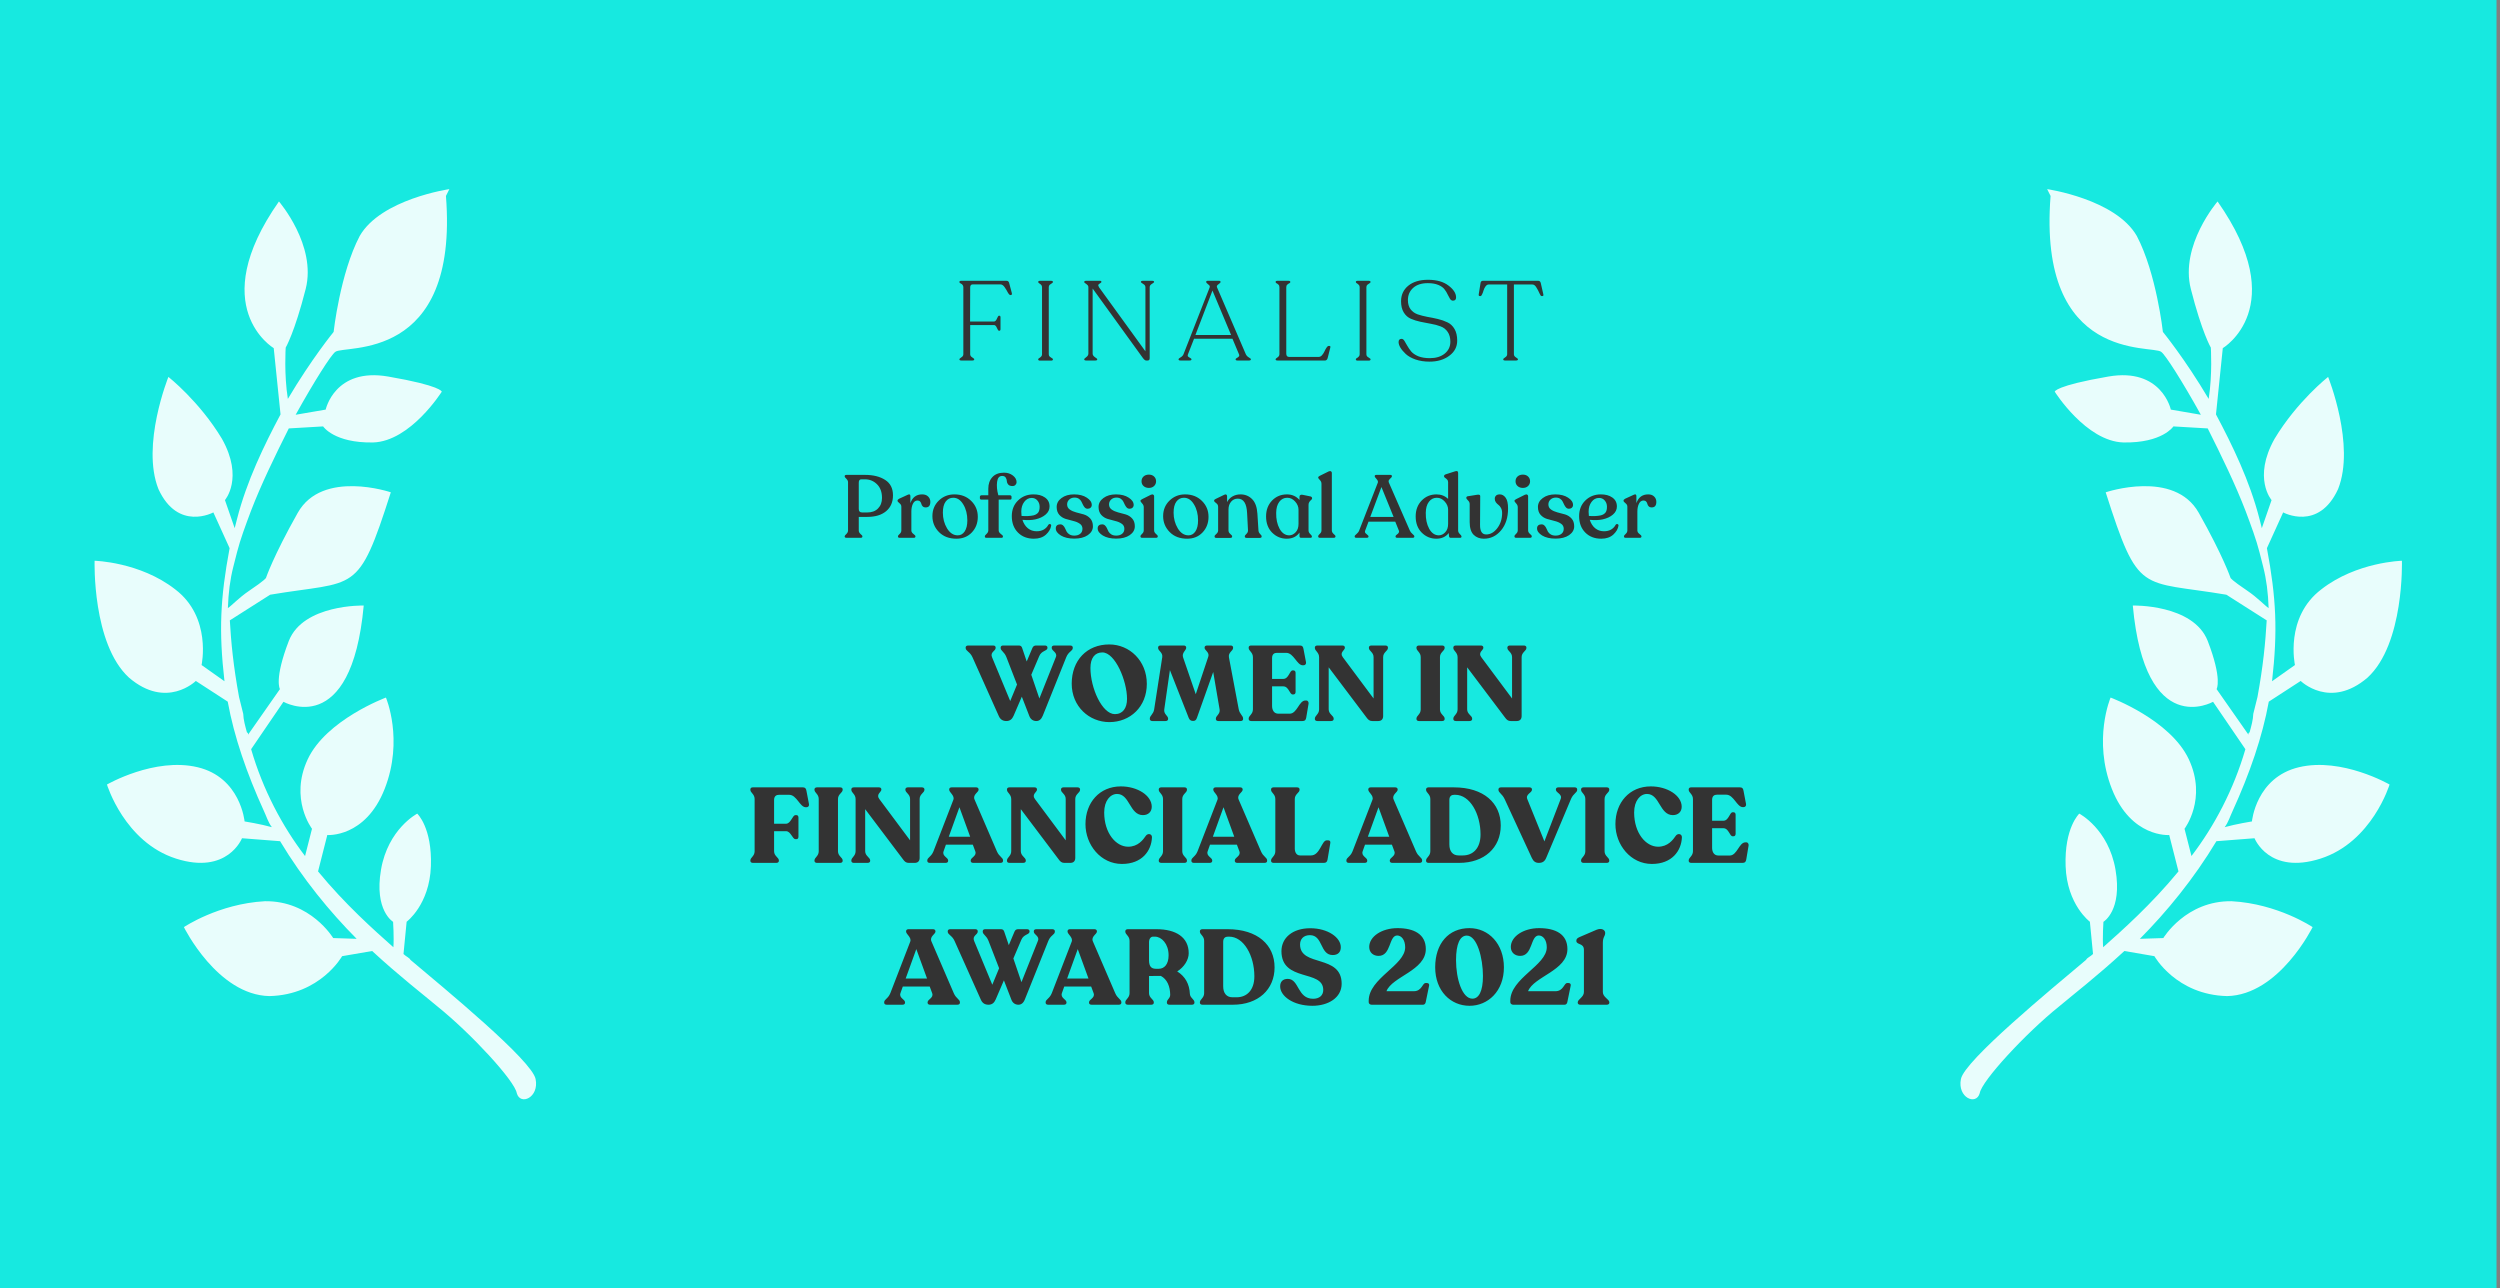 <svg width="423" height="218" viewBox="0 0 423 218" fill="none" xmlns="http://www.w3.org/2000/svg">
<rect x="0" y="0" width="423" height="218" fill="#808080" stroke="none"/>
<rect width="422.411" height="218" fill="#17E9E0"/>
<path fill-rule="evenodd" clip-rule="evenodd" d="M76.033 32C76.033 32 64.455 33.68 60.865 39.923C57.542 46.242 56.449 56.159 56.449 56.159C56.449 56.159 52.718 60.713 48.705 67.496C48.043 63.352 48.339 58.817 48.339 58.817C48.339 58.817 49.844 56.273 51.723 48.888C53.602 41.502 47.197 34.087 47.197 34.087C34.639 51.982 46.315 58.906 46.315 58.906L47.466 70.116C44.724 75.279 41.746 81.365 40.102 87.828L39.71 89.366L38.06 84.613C38.06 84.613 41.29 80.906 37.553 74.244C33.737 67.89 28.495 63.772 28.495 63.772C28.495 63.772 23.841 75.322 26.81 82.757C30.124 89.959 36.1 86.698 36.1 86.698L38.849 92.751C37.269 101.211 37.005 106.744 37.982 115.266L34.105 112.523C34.105 112.523 35.874 104.446 29.643 99.719C23.679 95.067 16.006 94.88 16.006 94.88C16.006 94.88 15.574 108.942 21.837 114.667C28.179 120.086 33.134 115.217 33.134 115.217L38.533 118.72C39.603 124.629 41.74 130.84 44.678 137.276C45.054 138.042 45.353 139.116 45.997 139.957C44.13 139.43 41.384 138.985 41.384 138.985C41.384 138.985 40.705 131.537 33.424 129.812C26.143 128.087 18.097 132.743 18.097 132.743C18.097 132.743 21.052 142.482 29.777 145.275C38.502 148.067 40.946 141.83 40.946 141.83L47.394 142.331C51.21 148.685 55.794 154.267 60.347 158.85L56.377 158.72C56.377 158.72 52.562 152.365 44.811 152.487C36.982 152.916 31.116 156.867 31.116 156.867C31.116 156.867 36.771 168.359 45.588 168.538C54.217 168.335 57.885 161.784 57.885 161.784L62.968 160.91C67.599 165.185 71.664 168.312 74.018 170.295C79.716 174.872 87.11 182.896 87.441 184.968C88.038 187.116 91.253 185.715 90.624 182.569C89.995 179.422 75.335 167.368 69.449 162.409C69.26 162.026 68.727 161.875 68.271 161.417L68.802 155.959C68.802 155.959 72.676 153.094 72.908 146.563C73.14 140.032 70.597 137.665 70.597 137.665C70.597 137.665 65.656 140.228 64.467 147.149C63.278 154.07 66.511 155.972 66.511 155.972C66.511 155.972 66.685 158.66 66.561 160.274C63.296 157.374 58.398 153.023 53.814 147.441L55.38 141.286C55.38 141.286 61.828 141.787 65.088 133.471C68.347 125.155 65.299 118.028 65.299 118.028C65.299 118.028 55.197 121.774 52.063 128.476C48.928 135.177 52.791 140.226 52.791 140.226L51.616 144.842C47.754 139.794 44.472 133.59 42.491 126.764L47.963 118.743C47.963 118.743 59.451 125.283 61.541 102.454C61.541 102.454 51.311 102.206 48.867 108.443C46.345 114.987 47.365 116.595 47.365 116.595L41.972 124.308C41.972 124.308 42.05 124.001 41.784 123.925C41.485 122.851 41.186 121.778 41.154 120.779L40.447 117.941C39.487 112.722 39.093 108.653 38.887 104.966L45.709 100.625C60.346 98.159 60.52 100.847 66.128 83.299C66.128 83.299 54.547 79.371 50.378 86.77C46.208 94.169 45.002 97.787 45.002 97.787C45.002 97.787 44.924 98.094 42.163 99.954C40.438 101.116 39.246 102.429 38.556 102.894C38.649 100.281 38.93 98.052 39.478 95.898L40.105 93.436C40.653 91.281 41.546 88.895 42.439 86.508C44.147 82.042 46.544 77.112 48.864 72.489L54.669 72.148C54.669 72.148 56.522 74.98 63.127 74.865C69.465 74.675 74.748 66.271 74.748 66.271C74.748 66.271 74.716 65.272 65.678 63.711C56.641 62.15 55.107 69.303 55.107 69.303L50.024 70.178C53.19 64.475 56.043 60.002 56.733 59.537C58.192 58.3 77.68 61.491 75.453 33.156L76.033 32Z" fill="white" fill-opacity="0.9"/>
<path d="M162.693 61C162.452 61 162.332 60.937 162.332 60.81V60.791C162.332 60.715 162.44 60.607 162.655 60.468C162.883 60.329 162.997 60.151 162.997 59.936V48.593C162.997 48.454 162.959 48.333 162.883 48.232C162.82 48.131 162.744 48.061 162.655 48.023C162.579 47.985 162.503 47.941 162.427 47.89C162.364 47.839 162.332 47.782 162.332 47.719V47.7C162.332 47.573 162.433 47.51 162.636 47.51H170.312C170.54 47.51 170.686 47.637 170.749 47.89L171.205 49.6C171.23 49.701 171.224 49.784 171.186 49.847C171.148 49.898 171.091 49.923 171.015 49.923H170.958C170.831 49.923 170.686 49.777 170.521 49.486C170.369 49.182 170.185 48.878 169.97 48.574C169.755 48.27 169.52 48.118 169.267 48.118H164.593C164.302 48.118 164.156 48.289 164.156 48.631L164.137 54.407H168.165C168.38 54.407 168.551 54.242 168.678 53.913C168.817 53.584 168.931 53.419 169.02 53.419H169.096C169.223 53.419 169.286 53.514 169.286 53.704V55.661C169.286 55.864 169.223 55.965 169.096 55.965H169.02C168.931 55.965 168.817 55.807 168.678 55.49C168.551 55.161 168.38 54.996 168.165 54.996H164.156V59.936C164.156 60.151 164.27 60.329 164.498 60.468C164.726 60.607 164.84 60.715 164.84 60.791V60.81C164.84 60.937 164.726 61 164.498 61H162.693ZM175.666 60.829V60.791C175.666 60.715 175.717 60.652 175.818 60.601C175.932 60.538 176.04 60.455 176.141 60.354C176.255 60.253 176.312 60.12 176.312 59.955V48.574C176.312 48.409 176.255 48.276 176.141 48.175C176.04 48.074 175.932 47.991 175.818 47.928C175.717 47.865 175.666 47.795 175.666 47.719V47.7C175.666 47.573 175.78 47.51 176.008 47.51H177.794C178.035 47.51 178.155 47.573 178.155 47.7V47.719C178.155 47.795 178.098 47.865 177.984 47.928C177.87 47.991 177.75 48.074 177.623 48.175C177.509 48.276 177.452 48.409 177.452 48.574V59.955C177.452 60.12 177.509 60.253 177.623 60.354C177.75 60.455 177.87 60.538 177.984 60.601C178.098 60.652 178.155 60.715 178.155 60.791V60.829C178.155 60.956 178.035 61.019 177.794 61.019H176.008C175.78 61.019 175.666 60.956 175.666 60.829ZM194.907 47.51C195.148 47.51 195.268 47.567 195.268 47.681V47.719C195.268 47.782 195.141 47.89 194.888 48.042C194.647 48.181 194.527 48.365 194.527 48.593V60.601C194.527 60.867 194.413 61 194.185 61H193.919C193.767 61 193.583 60.854 193.368 60.563L184.875 48.821V59.841C184.875 60.056 185.002 60.253 185.255 60.43C185.521 60.595 185.654 60.715 185.654 60.791V60.81C185.654 60.937 185.534 61 185.293 61H183.811C183.57 61 183.45 60.937 183.45 60.81V60.791C183.45 60.715 183.564 60.595 183.792 60.43C184.033 60.253 184.153 60.056 184.153 59.841V48.612C184.153 48.435 184.09 48.295 183.963 48.194C183.849 48.08 183.735 47.991 183.621 47.928C183.507 47.865 183.45 47.795 183.45 47.719V47.7C183.45 47.573 183.57 47.51 183.811 47.51H186.091C186.268 47.51 186.357 47.567 186.357 47.681V47.719C186.357 47.77 186.287 47.839 186.148 47.928C186.009 48.004 185.907 48.086 185.844 48.175C185.793 48.251 185.831 48.397 185.958 48.612L193.805 59.442V48.593C193.805 48.365 193.678 48.181 193.425 48.042C193.172 47.89 193.045 47.782 193.045 47.719V47.681C193.045 47.567 193.172 47.51 193.425 47.51H194.907ZM199.754 61C199.526 61 199.412 60.937 199.412 60.81V60.791C199.412 60.702 199.526 60.595 199.754 60.468C199.995 60.329 200.16 60.151 200.248 59.936L204.675 48.631C204.751 48.454 204.669 48.283 204.428 48.118C204.2 47.941 204.086 47.808 204.086 47.719V47.7C204.086 47.573 204.175 47.51 204.352 47.51H206.252C206.43 47.51 206.518 47.573 206.518 47.7V47.719C206.518 47.808 206.398 47.934 206.157 48.099C205.929 48.251 205.847 48.416 205.91 48.593L210.793 59.936C210.895 60.151 211.059 60.329 211.287 60.468C211.528 60.595 211.648 60.702 211.648 60.791V60.81C211.648 60.937 211.534 61 211.306 61H209.406C209.178 61 209.064 60.937 209.064 60.81V60.791C209.064 60.715 209.128 60.645 209.254 60.582C209.394 60.506 209.508 60.424 209.596 60.335C209.698 60.234 209.71 60.101 209.634 59.936L208.532 57.314H202.034L201.008 59.936C200.945 60.075 200.939 60.189 200.989 60.278C201.053 60.367 201.129 60.43 201.217 60.468C201.306 60.506 201.388 60.557 201.464 60.62C201.553 60.671 201.597 60.728 201.597 60.791V60.81C201.597 60.937 201.477 61 201.236 61H199.754ZM202.262 56.687H208.304L205.15 49.163L202.262 56.687ZM216.175 61C215.947 61 215.833 60.937 215.833 60.81V60.791C215.833 60.715 215.941 60.607 216.156 60.468C216.371 60.329 216.479 60.145 216.479 59.917V48.593C216.479 48.403 216.422 48.257 216.308 48.156C216.207 48.055 216.099 47.979 215.985 47.928C215.884 47.877 215.833 47.808 215.833 47.719V47.7C215.833 47.573 215.947 47.51 216.175 47.51H217.98C218.208 47.51 218.322 47.573 218.322 47.7V47.719C218.322 47.808 218.265 47.877 218.151 47.928C218.037 47.979 217.923 48.055 217.809 48.156C217.695 48.257 217.638 48.403 217.638 48.593V59.841C217.638 60.208 217.803 60.392 218.132 60.392H223.11C223.325 60.392 223.515 60.297 223.68 60.107C223.857 59.904 223.997 59.689 224.098 59.461C224.199 59.233 224.313 59.024 224.44 58.834C224.567 58.631 224.693 58.53 224.82 58.53H224.934C225.086 58.53 225.137 58.625 225.086 58.815L224.63 60.62C224.541 60.873 224.396 61 224.193 61H216.175ZM229.408 60.829V60.791C229.408 60.715 229.458 60.652 229.56 60.601C229.674 60.538 229.781 60.455 229.883 60.354C229.997 60.253 230.054 60.12 230.054 59.955V48.574C230.054 48.409 229.997 48.276 229.883 48.175C229.781 48.074 229.674 47.991 229.56 47.928C229.458 47.865 229.408 47.795 229.408 47.719V47.7C229.408 47.573 229.522 47.51 229.75 47.51H231.536C231.776 47.51 231.897 47.573 231.897 47.7V47.719C231.897 47.795 231.84 47.865 231.726 47.928C231.612 47.991 231.491 48.074 231.365 48.175C231.251 48.276 231.194 48.409 231.194 48.574V59.955C231.194 60.12 231.251 60.253 231.365 60.354C231.491 60.455 231.612 60.538 231.726 60.601C231.84 60.652 231.897 60.715 231.897 60.791V60.829C231.897 60.956 231.776 61.019 231.536 61.019H229.75C229.522 61.019 229.408 60.956 229.408 60.829ZM241.885 61.19C241.011 61.19 240.219 61.07 239.51 60.829C238.801 60.576 238.25 60.265 237.857 59.898C237.464 59.531 237.16 59.17 236.945 58.815C236.742 58.46 236.641 58.15 236.641 57.884C236.641 57.517 236.812 57.333 237.154 57.333C237.331 57.333 237.49 57.447 237.629 57.675C237.781 57.903 237.939 58.175 238.104 58.492C238.281 58.809 238.503 59.132 238.769 59.461C239.035 59.778 239.434 60.05 239.966 60.278C240.511 60.493 241.163 60.601 241.923 60.601C242.962 60.601 243.798 60.348 244.431 59.841C245.077 59.322 245.4 58.65 245.4 57.827C245.4 57.143 245.248 56.586 244.944 56.155C244.64 55.712 244.241 55.401 243.747 55.224C243.253 55.034 242.708 54.888 242.113 54.787C241.53 54.673 240.941 54.559 240.346 54.445C239.751 54.318 239.206 54.147 238.712 53.932C238.218 53.717 237.819 53.362 237.515 52.868C237.211 52.374 237.059 51.741 237.059 50.968C237.059 49.891 237.464 49.017 238.275 48.346C239.098 47.675 240.213 47.339 241.619 47.339C243.088 47.339 244.247 47.668 245.096 48.327C245.945 48.973 246.369 49.638 246.369 50.322C246.369 50.689 246.192 50.873 245.837 50.873C245.647 50.873 245.482 50.772 245.343 50.569C245.216 50.366 245.083 50.119 244.944 49.828C244.817 49.537 244.64 49.245 244.412 48.954C244.197 48.663 243.848 48.416 243.367 48.213C242.886 48.01 242.29 47.909 241.581 47.909C240.53 47.909 239.706 48.175 239.111 48.707C238.516 49.239 238.218 49.929 238.218 50.778C238.218 51.411 238.37 51.931 238.674 52.336C238.978 52.729 239.377 53.014 239.871 53.191C240.365 53.356 240.903 53.495 241.486 53.609C242.081 53.71 242.677 53.831 243.272 53.97C243.867 54.109 244.412 54.299 244.906 54.54C245.4 54.768 245.799 55.142 246.103 55.661C246.407 56.18 246.559 56.839 246.559 57.637C246.559 58.688 246.109 59.543 245.21 60.202C244.323 60.861 243.215 61.19 241.885 61.19ZM254.689 61C254.461 61 254.347 60.937 254.347 60.81V60.791C254.347 60.715 254.454 60.607 254.67 60.468C254.898 60.329 255.012 60.151 255.012 59.936V48.137H251.877C251.687 48.137 251.516 48.238 251.364 48.441C251.212 48.644 251.098 48.872 251.022 49.125C250.958 49.366 250.876 49.587 250.775 49.79C250.686 49.993 250.597 50.094 250.509 50.094H250.376C250.224 50.094 250.167 49.986 250.205 49.771L250.509 47.871C250.547 47.63 250.686 47.51 250.927 47.51H260.256C260.484 47.51 260.629 47.63 260.693 47.871L261.13 49.79C261.18 49.993 261.123 50.094 260.959 50.094H260.826C260.724 50.094 260.604 49.929 260.465 49.6C260.325 49.271 260.154 48.948 259.952 48.631C259.762 48.302 259.54 48.137 259.287 48.137H256.152V59.936C256.152 60.151 256.266 60.329 256.494 60.468C256.722 60.607 256.836 60.715 256.836 60.791V60.81C256.836 60.937 256.715 61 256.475 61H254.689Z" fill="#333333"/>
<path d="M143.248 91C143.028 91 142.918 90.925 142.918 90.775V90.73C142.918 90.65 143.013 90.525 143.203 90.355C143.393 90.175 143.488 89.975 143.488 89.755V81.595C143.488 81.385 143.393 81.19 143.203 81.01C143.013 80.83 142.918 80.7 142.918 80.62V80.56C142.918 80.42 143.028 80.35 143.248 80.35H146.353C147.753 80.35 148.893 80.635 149.773 81.205C150.653 81.765 151.093 82.635 151.093 83.815C151.093 84.955 150.703 85.85 149.923 86.5C149.153 87.14 148.093 87.46 146.743 87.46H145.303V89.755C145.303 89.975 145.403 90.175 145.603 90.355C145.813 90.525 145.918 90.65 145.918 90.73V90.775C145.918 90.925 145.813 91 145.603 91H143.248ZM145.888 86.71H146.743C147.513 86.71 148.118 86.485 148.558 86.035C149.008 85.585 149.233 84.99 149.233 84.25C149.233 83.25 148.948 82.475 148.378 81.925C147.818 81.375 147.143 81.1 146.353 81.1H145.738C145.448 81.1 145.303 81.29 145.303 81.67V86.11C145.303 86.51 145.498 86.71 145.888 86.71ZM156.032 83.65C156.462 83.65 156.797 83.77 157.037 84.01C157.287 84.25 157.412 84.55 157.412 84.91C157.412 85.54 157.152 85.855 156.632 85.855C156.412 85.855 156.242 85.795 156.122 85.675C156.002 85.555 155.927 85.42 155.897 85.27C155.867 85.12 155.797 84.985 155.687 84.865C155.577 84.745 155.427 84.685 155.237 84.685C154.907 84.685 154.652 84.865 154.472 85.225C154.292 85.585 154.202 86.025 154.202 86.545V89.755C154.202 89.975 154.317 90.17 154.547 90.34C154.777 90.51 154.892 90.64 154.892 90.73V90.79C154.892 90.93 154.787 91 154.577 91H152.252C152.042 91 151.937 90.93 151.937 90.79V90.73C151.937 90.64 152.032 90.51 152.222 90.34C152.412 90.17 152.507 89.975 152.507 89.755V85.72C152.507 85.49 152.397 85.295 152.177 85.135C151.967 84.965 151.862 84.835 151.862 84.745V84.7C151.862 84.59 151.952 84.485 152.132 84.385L153.602 83.71C153.892 83.57 154.037 83.655 154.037 83.965V85.135C154.377 84.145 155.042 83.65 156.032 83.65ZM161.828 91.15C160.598 91.15 159.613 90.775 158.873 90.025C158.133 89.275 157.763 88.375 157.763 87.325C157.763 86.275 158.123 85.4 158.843 84.7C159.563 84 160.443 83.65 161.483 83.65C162.643 83.65 163.593 84.02 164.333 84.76C165.073 85.49 165.443 86.385 165.443 87.445C165.443 88.495 165.108 89.375 164.438 90.085C163.768 90.795 162.898 91.15 161.828 91.15ZM162.053 90.58C162.533 90.58 162.923 90.36 163.223 89.92C163.523 89.47 163.673 88.85 163.673 88.06C163.673 87 163.443 86.095 162.983 85.345C162.533 84.595 161.968 84.22 161.288 84.22C160.748 84.22 160.318 84.44 159.998 84.88C159.688 85.31 159.533 85.93 159.533 86.74C159.533 87.72 159.768 88.605 160.238 89.395C160.718 90.185 161.323 90.58 162.053 90.58ZM169.892 79.975C170.462 79.975 170.957 80.135 171.377 80.455C171.797 80.775 172.007 81.155 172.007 81.595C172.007 81.755 171.942 81.905 171.812 82.045C171.692 82.175 171.527 82.24 171.317 82.24C170.987 82.24 170.747 82.155 170.597 81.985C170.447 81.805 170.367 81.61 170.357 81.4C170.347 81.18 170.282 80.98 170.162 80.8C170.042 80.62 169.842 80.53 169.562 80.53C169.082 80.52 168.797 80.855 168.707 81.535C168.617 82.215 168.687 82.97 168.917 83.8H170.897C170.967 83.8 171.027 83.825 171.077 83.875C171.127 83.925 171.152 83.985 171.152 84.055V84.295C171.152 84.455 171.067 84.535 170.897 84.535H168.977V89.74C168.977 89.96 169.097 90.16 169.337 90.34C169.577 90.51 169.697 90.64 169.697 90.73V90.79C169.697 90.93 169.612 91 169.442 91H166.907C166.727 91 166.637 90.93 166.637 90.79V90.73C166.637 90.64 166.732 90.51 166.922 90.34C167.122 90.16 167.222 89.96 167.222 89.74V84.535H166.067C165.887 84.535 165.797 84.455 165.797 84.295V84.055C165.797 83.985 165.822 83.925 165.872 83.875C165.932 83.825 165.997 83.8 166.067 83.8H167.222V82.675C167.222 81.875 167.452 81.225 167.912 80.725C168.372 80.225 169.032 79.975 169.892 79.975ZM177.376 88.795C177.456 88.685 177.556 88.645 177.676 88.675C177.806 88.705 177.866 88.795 177.856 88.945C177.776 89.485 177.481 89.99 176.971 90.46C176.461 90.92 175.781 91.15 174.931 91.15C173.821 91.15 172.921 90.8 172.231 90.1C171.541 89.4 171.196 88.48 171.196 87.34C171.196 86.26 171.541 85.38 172.231 84.7C172.921 84.01 173.786 83.66 174.826 83.65C175.636 83.64 176.296 83.815 176.806 84.175C177.326 84.535 177.586 85.04 177.586 85.69C177.586 86.23 177.361 86.69 176.911 87.07C176.471 87.45 175.891 87.72 175.171 87.88C174.581 88.01 173.856 88.035 172.996 87.955C173.186 88.555 173.491 89.03 173.911 89.38C174.331 89.72 174.826 89.89 175.396 89.89C175.876 89.89 176.286 89.79 176.626 89.59C176.966 89.38 177.216 89.115 177.376 88.795ZM174.571 84.25C174.051 84.25 173.626 84.475 173.296 84.925C172.966 85.365 172.801 85.915 172.801 86.575C172.801 86.825 172.816 87.065 172.846 87.295C173.596 87.355 174.261 87.325 174.841 87.205C175.181 87.125 175.446 86.975 175.636 86.755C175.826 86.525 175.916 86.17 175.906 85.69C175.896 85.29 175.766 84.95 175.516 84.67C175.276 84.39 174.961 84.25 174.571 84.25ZM181.772 91.135C180.842 91.135 180.087 90.96 179.507 90.61C178.927 90.25 178.637 89.85 178.637 89.41C178.637 89.19 178.702 89.02 178.832 88.9C178.972 88.78 179.157 88.72 179.387 88.72C179.587 88.72 179.752 88.785 179.882 88.915C180.022 89.045 180.132 89.205 180.212 89.395C180.292 89.585 180.382 89.775 180.482 89.965C180.592 90.145 180.752 90.3 180.962 90.43C181.182 90.56 181.452 90.625 181.772 90.625C182.182 90.625 182.512 90.525 182.762 90.325C183.022 90.125 183.152 89.84 183.152 89.47C183.152 89.1 183.002 88.815 182.702 88.615C182.402 88.405 182.037 88.25 181.607 88.15C181.187 88.05 180.762 87.935 180.332 87.805C179.902 87.675 179.537 87.445 179.237 87.115C178.937 86.775 178.787 86.33 178.787 85.78C178.787 85.17 179.062 84.665 179.612 84.265C180.162 83.855 180.867 83.65 181.727 83.65C182.617 83.65 183.337 83.835 183.887 84.205C184.447 84.565 184.727 84.975 184.727 85.435C184.727 85.625 184.662 85.78 184.532 85.9C184.402 86.02 184.237 86.08 184.037 86.08C183.847 86.08 183.687 86.015 183.557 85.885C183.437 85.755 183.332 85.6 183.242 85.42C183.162 85.23 183.072 85.045 182.972 84.865C182.882 84.675 182.737 84.515 182.537 84.385C182.347 84.255 182.107 84.19 181.817 84.19C181.457 84.19 181.157 84.3 180.917 84.52C180.677 84.74 180.557 85.015 180.557 85.345C180.557 85.715 180.707 86.005 181.007 86.215C181.307 86.425 181.667 86.585 182.087 86.695C182.517 86.795 182.947 86.91 183.377 87.04C183.807 87.17 184.172 87.4 184.472 87.73C184.772 88.06 184.922 88.5 184.922 89.05C184.922 89.65 184.632 90.15 184.052 90.55C183.482 90.94 182.722 91.135 181.772 91.135ZM188.862 91.135C187.932 91.135 187.177 90.96 186.597 90.61C186.017 90.25 185.727 89.85 185.727 89.41C185.727 89.19 185.792 89.02 185.922 88.9C186.062 88.78 186.247 88.72 186.477 88.72C186.677 88.72 186.842 88.785 186.972 88.915C187.112 89.045 187.222 89.205 187.302 89.395C187.382 89.585 187.472 89.775 187.572 89.965C187.682 90.145 187.842 90.3 188.052 90.43C188.272 90.56 188.542 90.625 188.862 90.625C189.272 90.625 189.602 90.525 189.852 90.325C190.112 90.125 190.242 89.84 190.242 89.47C190.242 89.1 190.092 88.815 189.792 88.615C189.492 88.405 189.127 88.25 188.697 88.15C188.277 88.05 187.852 87.935 187.422 87.805C186.992 87.675 186.627 87.445 186.327 87.115C186.027 86.775 185.877 86.33 185.877 85.78C185.877 85.17 186.152 84.665 186.702 84.265C187.252 83.855 187.957 83.65 188.817 83.65C189.707 83.65 190.427 83.835 190.977 84.205C191.537 84.565 191.817 84.975 191.817 85.435C191.817 85.625 191.752 85.78 191.622 85.9C191.492 86.02 191.327 86.08 191.127 86.08C190.937 86.08 190.777 86.015 190.647 85.885C190.527 85.755 190.422 85.6 190.332 85.42C190.252 85.23 190.162 85.045 190.062 84.865C189.972 84.675 189.827 84.515 189.627 84.385C189.437 84.255 189.197 84.19 188.907 84.19C188.547 84.19 188.247 84.3 188.007 84.52C187.767 84.74 187.647 85.015 187.647 85.345C187.647 85.715 187.797 86.005 188.097 86.215C188.397 86.425 188.757 86.585 189.177 86.695C189.607 86.795 190.037 86.91 190.467 87.04C190.897 87.17 191.262 87.4 191.562 87.73C191.862 88.06 192.012 88.5 192.012 89.05C192.012 89.65 191.722 90.15 191.142 90.55C190.572 90.94 189.812 91.135 188.862 91.135ZM194.392 82.555C194.022 82.555 193.722 82.45 193.492 82.24C193.262 82.03 193.147 81.76 193.147 81.43C193.147 81.1 193.262 80.83 193.492 80.62C193.722 80.41 194.022 80.305 194.392 80.305C194.752 80.305 195.042 80.41 195.262 80.62C195.492 80.83 195.607 81.1 195.607 81.43C195.607 81.76 195.492 82.03 195.262 82.24C195.042 82.45 194.752 82.555 194.392 82.555ZM193.282 91C193.072 91 192.967 90.925 192.967 90.775V90.715C192.967 90.625 193.057 90.495 193.237 90.325C193.427 90.155 193.522 89.96 193.522 89.74V85.81C193.522 85.58 193.427 85.365 193.237 85.165C193.057 84.965 192.967 84.835 192.967 84.775V84.73C192.967 84.65 193.057 84.56 193.237 84.46L194.737 83.71C194.907 83.64 195.037 83.635 195.127 83.695C195.227 83.745 195.277 83.835 195.277 83.965V89.74C195.277 89.96 195.377 90.155 195.577 90.325C195.787 90.495 195.892 90.625 195.892 90.715V90.775C195.892 90.925 195.782 91 195.562 91H193.282ZM200.867 91.15C199.637 91.15 198.652 90.775 197.912 90.025C197.172 89.275 196.802 88.375 196.802 87.325C196.802 86.275 197.162 85.4 197.882 84.7C198.602 84 199.482 83.65 200.522 83.65C201.682 83.65 202.632 84.02 203.372 84.76C204.112 85.49 204.482 86.385 204.482 87.445C204.482 88.495 204.147 89.375 203.477 90.085C202.807 90.795 201.937 91.15 200.867 91.15ZM201.092 90.58C201.572 90.58 201.962 90.36 202.262 89.92C202.562 89.47 202.712 88.85 202.712 88.06C202.712 87 202.482 86.095 202.022 85.345C201.572 84.595 201.007 84.22 200.327 84.22C199.787 84.22 199.357 84.44 199.037 84.88C198.727 85.31 198.572 85.93 198.572 86.74C198.572 87.72 198.807 88.605 199.277 89.395C199.757 90.185 200.362 90.58 201.092 90.58ZM212.931 89.74C212.941 89.96 213.031 90.16 213.201 90.34C213.381 90.51 213.471 90.64 213.471 90.73V90.79C213.471 90.94 213.361 91.015 213.141 91.015H210.951C210.731 91.015 210.621 90.94 210.621 90.79V90.73C210.621 90.64 210.711 90.51 210.891 90.34C211.081 90.16 211.171 89.96 211.161 89.74L211.011 86.845C210.941 85.195 210.416 84.37 209.436 84.37C208.966 84.37 208.586 84.545 208.296 84.895C208.006 85.235 207.861 85.68 207.861 86.23V89.755C207.861 89.975 207.961 90.17 208.161 90.34C208.371 90.51 208.476 90.64 208.476 90.73V90.79C208.476 90.94 208.366 91.015 208.146 91.015H205.821C205.611 91.015 205.506 90.94 205.506 90.79V90.73C205.506 90.64 205.606 90.51 205.806 90.34C206.006 90.17 206.106 89.975 206.106 89.755V85.735C206.106 85.545 206.046 85.39 205.926 85.27C205.816 85.15 205.706 85.055 205.596 84.985C205.486 84.905 205.431 84.82 205.431 84.73V84.685C205.431 84.585 205.521 84.495 205.701 84.415L207.156 83.71C207.316 83.64 207.431 83.635 207.501 83.695C207.581 83.745 207.621 83.84 207.621 83.98V84.955C207.831 84.545 208.136 84.225 208.536 83.995C208.936 83.765 209.391 83.65 209.901 83.65C210.671 83.65 211.321 83.915 211.851 84.445C212.381 84.975 212.681 85.795 212.751 86.905L212.931 89.74ZM222.004 84.355C222.004 84.415 221.954 84.49 221.854 84.58C221.754 84.66 221.654 84.77 221.554 84.91C221.454 85.05 221.404 85.215 221.404 85.405V89.755C221.404 89.975 221.499 90.175 221.689 90.355C221.879 90.535 221.974 90.665 221.974 90.745V90.79C221.974 90.93 221.889 91 221.719 91H220.159C219.969 91 219.874 90.905 219.874 90.715V90.115C219.384 90.805 218.664 91.15 217.714 91.15C216.754 91.15 215.929 90.805 215.239 90.115C214.559 89.425 214.219 88.515 214.219 87.385C214.219 86.295 214.554 85.4 215.224 84.7C215.904 84 216.744 83.65 217.744 83.65C218.614 83.65 219.324 83.965 219.874 84.595V84.04C219.874 83.91 219.924 83.815 220.024 83.755C220.124 83.695 220.259 83.685 220.429 83.725L221.734 83.995C221.914 84.045 222.004 84.15 222.004 84.31V84.355ZM218.119 90.58C218.529 90.58 218.894 90.41 219.214 90.07C219.544 89.73 219.709 89.255 219.709 88.645V86.245C219.709 85.745 219.519 85.285 219.139 84.865C218.759 84.435 218.314 84.22 217.804 84.22C217.244 84.22 216.794 84.45 216.454 84.91C216.114 85.36 215.939 85.98 215.929 86.77C215.909 87.82 216.099 88.715 216.499 89.455C216.909 90.195 217.449 90.57 218.119 90.58ZM223.353 91C223.143 91 223.038 90.925 223.038 90.775V90.73C223.038 90.63 223.128 90.495 223.308 90.325C223.498 90.155 223.593 89.965 223.593 89.755V81.85C223.593 81.61 223.498 81.395 223.308 81.205C223.128 81.015 223.038 80.89 223.038 80.83V80.785C223.038 80.695 223.123 80.605 223.293 80.515L224.808 79.765C224.978 79.695 225.108 79.69 225.198 79.75C225.298 79.8 225.348 79.885 225.348 80.005V89.755C225.348 89.965 225.448 90.16 225.648 90.34C225.858 90.51 225.963 90.64 225.963 90.73V90.775C225.963 90.925 225.853 91 225.633 91H223.353ZM229.525 91C229.315 91 229.21 90.93 229.21 90.79V90.745C229.21 90.645 229.315 90.515 229.525 90.355C229.735 90.185 229.885 89.985 229.975 89.755L233.125 81.67C233.195 81.49 233.125 81.285 232.915 81.055C232.705 80.825 232.6 80.675 232.6 80.605V80.56C232.6 80.42 232.695 80.35 232.885 80.35H235.225C235.415 80.35 235.51 80.42 235.51 80.56V80.605C235.51 80.685 235.45 80.775 235.33 80.875C235.21 80.975 235.105 81.09 235.015 81.22C234.935 81.34 234.925 81.475 234.985 81.625L238.54 89.755C238.63 89.975 238.78 90.17 238.99 90.34C239.2 90.51 239.305 90.645 239.305 90.745V90.79C239.305 90.93 239.2 91 238.99 91H236.44C236.23 91 236.125 90.93 236.125 90.79V90.745C236.125 90.675 236.165 90.605 236.245 90.535C236.325 90.465 236.405 90.4 236.485 90.34C236.565 90.28 236.63 90.2 236.68 90.1C236.74 90 236.74 89.885 236.68 89.755L236.08 88.27H231.55L230.995 89.755C230.925 89.925 230.935 90.07 231.025 90.19C231.125 90.3 231.235 90.4 231.355 90.49C231.485 90.58 231.55 90.665 231.55 90.745V90.79C231.55 90.93 231.44 91 231.22 91H229.525ZM231.85 87.46H235.795L233.74 82.405L231.85 87.46ZM246.716 89.755C246.716 89.975 246.811 90.175 247.001 90.355C247.191 90.535 247.286 90.665 247.286 90.745V90.79C247.286 90.93 247.201 91 247.031 91H245.471C245.291 91 245.191 90.905 245.171 90.715L245.126 90.19C244.626 90.83 243.926 91.15 243.026 91.15C242.066 91.15 241.241 90.805 240.551 90.115C239.871 89.425 239.531 88.515 239.531 87.385C239.531 86.295 239.866 85.4 240.536 84.7C241.216 84 242.056 83.65 243.056 83.65C243.836 83.65 244.491 83.905 245.021 84.415V81.595C245.021 81.405 244.961 81.25 244.841 81.13C244.731 81.01 244.616 80.915 244.496 80.845C244.386 80.765 244.331 80.68 244.331 80.59V80.56C244.331 80.43 244.421 80.33 244.601 80.26L246.191 79.75C246.541 79.63 246.716 79.72 246.716 80.02V89.755ZM243.431 90.58C243.841 90.58 244.206 90.41 244.526 90.07C244.856 89.73 245.021 89.255 245.021 88.645V86.245C245.021 85.745 244.831 85.285 244.451 84.865C244.071 84.435 243.626 84.22 243.116 84.22C242.556 84.22 242.106 84.45 241.766 84.91C241.426 85.36 241.251 85.98 241.241 86.77C241.221 87.82 241.411 88.715 241.811 89.455C242.221 90.195 242.761 90.57 243.431 90.58ZM251.069 91.15C250.369 91.15 249.794 90.93 249.344 90.49C248.894 90.04 248.669 89.32 248.669 88.33V85.285C248.669 85.055 248.574 84.85 248.384 84.67C248.194 84.48 248.099 84.35 248.099 84.28V84.235C248.099 84.085 248.184 83.995 248.354 83.965L249.944 83.71C250.284 83.66 250.454 83.735 250.454 83.935L250.424 88.81C250.414 89.88 250.754 90.42 251.444 90.43C252.154 90.44 252.784 90.09 253.334 89.38C253.884 88.66 254.159 87.8 254.159 86.8C254.159 86.47 254.094 86.185 253.964 85.945C253.834 85.705 253.689 85.53 253.529 85.42C253.379 85.31 253.239 85.17 253.109 85C252.979 84.82 252.914 84.62 252.914 84.4C252.914 84.18 252.984 84 253.124 83.86C253.264 83.72 253.474 83.65 253.754 83.65C254.154 83.65 254.489 83.84 254.759 84.22C255.029 84.59 255.164 85.195 255.164 86.035C255.164 87.565 254.769 88.8 253.979 89.74C253.189 90.68 252.219 91.15 251.069 91.15ZM257.673 82.555C257.303 82.555 257.003 82.45 256.773 82.24C256.543 82.03 256.428 81.76 256.428 81.43C256.428 81.1 256.543 80.83 256.773 80.62C257.003 80.41 257.303 80.305 257.673 80.305C258.033 80.305 258.323 80.41 258.543 80.62C258.773 80.83 258.888 81.1 258.888 81.43C258.888 81.76 258.773 82.03 258.543 82.24C258.323 82.45 258.033 82.555 257.673 82.555ZM256.563 91C256.353 91 256.248 90.925 256.248 90.775V90.715C256.248 90.625 256.338 90.495 256.518 90.325C256.708 90.155 256.803 89.96 256.803 89.74V85.81C256.803 85.58 256.708 85.365 256.518 85.165C256.338 84.965 256.248 84.835 256.248 84.775V84.73C256.248 84.65 256.338 84.56 256.518 84.46L258.018 83.71C258.188 83.64 258.318 83.635 258.408 83.695C258.508 83.745 258.558 83.835 258.558 83.965V89.74C258.558 89.96 258.658 90.155 258.858 90.325C259.068 90.495 259.173 90.625 259.173 90.715V90.775C259.173 90.925 259.063 91 258.843 91H256.563ZM263.203 91.135C262.273 91.135 261.518 90.96 260.938 90.61C260.358 90.25 260.068 89.85 260.068 89.41C260.068 89.19 260.133 89.02 260.263 88.9C260.403 88.78 260.588 88.72 260.818 88.72C261.018 88.72 261.183 88.785 261.313 88.915C261.453 89.045 261.563 89.205 261.643 89.395C261.723 89.585 261.813 89.775 261.913 89.965C262.023 90.145 262.183 90.3 262.393 90.43C262.613 90.56 262.883 90.625 263.203 90.625C263.613 90.625 263.943 90.525 264.193 90.325C264.453 90.125 264.583 89.84 264.583 89.47C264.583 89.1 264.433 88.815 264.133 88.615C263.833 88.405 263.468 88.25 263.038 88.15C262.618 88.05 262.193 87.935 261.763 87.805C261.333 87.675 260.968 87.445 260.668 87.115C260.368 86.775 260.218 86.33 260.218 85.78C260.218 85.17 260.493 84.665 261.043 84.265C261.593 83.855 262.298 83.65 263.158 83.65C264.048 83.65 264.768 83.835 265.318 84.205C265.878 84.565 266.158 84.975 266.158 85.435C266.158 85.625 266.093 85.78 265.963 85.9C265.833 86.02 265.668 86.08 265.468 86.08C265.278 86.08 265.118 86.015 264.988 85.885C264.868 85.755 264.763 85.6 264.673 85.42C264.593 85.23 264.503 85.045 264.403 84.865C264.313 84.675 264.168 84.515 263.968 84.385C263.778 84.255 263.538 84.19 263.248 84.19C262.888 84.19 262.588 84.3 262.348 84.52C262.108 84.74 261.988 85.015 261.988 85.345C261.988 85.715 262.138 86.005 262.438 86.215C262.738 86.425 263.098 86.585 263.518 86.695C263.948 86.795 264.378 86.91 264.808 87.04C265.238 87.17 265.603 87.4 265.903 87.73C266.203 88.06 266.353 88.5 266.353 89.05C266.353 89.65 266.063 90.15 265.483 90.55C264.913 90.94 264.153 91.135 263.203 91.135ZM273.368 88.795C273.448 88.685 273.548 88.645 273.668 88.675C273.798 88.705 273.858 88.795 273.848 88.945C273.768 89.485 273.473 89.99 272.963 90.46C272.453 90.92 271.773 91.15 270.923 91.15C269.813 91.15 268.913 90.8 268.223 90.1C267.533 89.4 267.188 88.48 267.188 87.34C267.188 86.26 267.533 85.38 268.223 84.7C268.913 84.01 269.778 83.66 270.818 83.65C271.628 83.64 272.288 83.815 272.798 84.175C273.318 84.535 273.578 85.04 273.578 85.69C273.578 86.23 273.353 86.69 272.903 87.07C272.463 87.45 271.883 87.72 271.163 87.88C270.573 88.01 269.848 88.035 268.988 87.955C269.178 88.555 269.483 89.03 269.903 89.38C270.323 89.72 270.818 89.89 271.388 89.89C271.868 89.89 272.278 89.79 272.618 89.59C272.958 89.38 273.208 89.115 273.368 88.795ZM270.563 84.25C270.043 84.25 269.618 84.475 269.288 84.925C268.958 85.365 268.793 85.915 268.793 86.575C268.793 86.825 268.808 87.065 268.838 87.295C269.588 87.355 270.253 87.325 270.833 87.205C271.173 87.125 271.438 86.975 271.628 86.755C271.818 86.525 271.908 86.17 271.898 85.69C271.888 85.29 271.758 84.95 271.508 84.67C271.268 84.39 270.953 84.25 270.563 84.25ZM278.873 83.65C279.303 83.65 279.638 83.77 279.878 84.01C280.128 84.25 280.253 84.55 280.253 84.91C280.253 85.54 279.993 85.855 279.473 85.855C279.253 85.855 279.083 85.795 278.963 85.675C278.843 85.555 278.768 85.42 278.738 85.27C278.708 85.12 278.638 84.985 278.528 84.865C278.418 84.745 278.268 84.685 278.078 84.685C277.748 84.685 277.493 84.865 277.313 85.225C277.133 85.585 277.043 86.025 277.043 86.545V89.755C277.043 89.975 277.158 90.17 277.388 90.34C277.618 90.51 277.733 90.64 277.733 90.73V90.79C277.733 90.93 277.628 91 277.418 91H275.093C274.883 91 274.778 90.93 274.778 90.79V90.73C274.778 90.64 274.873 90.51 275.063 90.34C275.253 90.17 275.348 89.975 275.348 89.755V85.72C275.348 85.49 275.238 85.295 275.018 85.135C274.808 84.965 274.703 84.835 274.703 84.745V84.7C274.703 84.59 274.793 84.485 274.973 84.385L276.443 83.71C276.733 83.57 276.878 83.655 276.878 83.965V85.135C277.218 84.145 277.883 83.65 278.873 83.65Z" fill="#333333"/>
<path d="M181.082 109.22C181.334 109.22 181.514 109.346 181.514 109.562V109.634C181.514 110.156 180.812 110.21 180.416 111.182L176.438 121.1C176.186 121.73 175.808 122 175.34 122C174.836 122 174.386 121.73 174.17 121.172L172.892 117.878L171.506 121.1C171.254 121.676 170.894 122 170.282 122C169.67 122 169.256 121.73 169.004 121.172L164.54 111.2C164.126 110.264 163.388 110.156 163.388 109.634V109.562C163.388 109.346 163.55 109.22 163.82 109.22H168.05C168.302 109.22 168.464 109.346 168.464 109.562V109.634C168.464 110.156 167.492 110.318 167.852 111.2L170.93 118.616L172.082 115.826L170.282 111.182C169.904 110.228 169.31 110.138 169.31 109.634V109.562C169.31 109.346 169.472 109.22 169.724 109.22H172.388C172.676 109.22 172.856 109.346 172.946 109.634L173.72 111.92L174.692 109.616C174.8 109.364 174.998 109.22 175.286 109.22H176.798C177.05 109.22 177.23 109.346 177.23 109.562V109.634C177.23 110.156 176.24 110.048 175.844 111.002L174.494 114.17L175.862 118.184L178.652 111.182C178.976 110.39 177.95 110.156 177.95 109.634V109.562C177.95 109.346 178.112 109.22 178.382 109.22H181.082ZM187.706 122.18C184.286 122.18 181.334 119.534 181.334 115.682C181.334 111.74 183.89 109.04 187.688 109.04C191.144 109.04 194.042 111.83 194.042 115.7C194.042 119.606 191.216 122.18 187.706 122.18ZM188.642 120.83C189.956 120.83 190.694 119.84 190.694 118.256C190.694 115.178 188.678 110.39 186.518 110.39C185.24 110.39 184.502 111.344 184.502 113.018C184.502 116.438 186.482 120.83 188.642 120.83ZM209.595 120.02C209.757 120.848 210.333 121.082 210.333 121.586V121.658C210.333 121.874 210.171 122 209.901 122H206.157C205.887 122 205.725 121.874 205.725 121.658V121.586C205.725 121.082 206.499 120.83 206.355 120.02L205.275 113.702L202.521 121.46C202.395 121.82 202.233 121.982 201.873 121.982C201.513 121.982 201.279 121.838 201.135 121.478L197.949 113.378L196.995 120.02C196.869 120.848 197.643 121.082 197.643 121.586V121.658C197.643 121.874 197.463 122 197.211 122H194.979C194.727 122 194.547 121.874 194.547 121.658V121.586C194.547 121.082 195.159 120.848 195.285 120.02L196.653 111.2C196.779 110.372 195.951 110.138 195.951 109.634V109.562C195.951 109.346 196.113 109.22 196.365 109.22H200.289C200.541 109.22 200.703 109.346 200.703 109.562V109.634C200.703 110.03 199.911 110.462 200.181 111.236L202.323 117.464L204.447 111.092C204.681 110.39 203.817 110.012 203.817 109.634V109.562C203.817 109.346 203.979 109.22 204.231 109.22H208.227C208.479 109.22 208.641 109.346 208.641 109.562V109.634C208.641 110.138 207.777 110.372 207.939 111.236L209.595 120.02ZM211.707 122C211.455 122 211.275 121.874 211.275 121.658V121.586C211.275 121.082 211.995 120.866 211.995 120.02V111.2C211.995 110.354 211.275 110.138 211.275 109.634V109.562C211.275 109.346 211.437 109.22 211.689 109.22H219.933C220.329 109.22 220.473 109.382 220.545 109.778L220.977 112.046C221.031 112.37 220.833 112.568 220.527 112.568H220.437C219.429 112.568 218.907 110.462 217.629 110.462H216.045C215.613 110.462 215.235 110.678 215.235 111.344V114.872H217.125C218.079 114.872 218.187 113.432 218.709 113.432H218.853C219.069 113.432 219.213 113.594 219.213 113.846V117.086C219.213 117.338 219.069 117.5 218.853 117.5H218.709C218.187 117.5 218.079 116.132 217.125 116.132H215.235V119.444C215.235 120.056 215.487 120.758 216.315 120.758H218.205C219.483 120.758 219.789 118.526 220.869 118.526H221.031C221.319 118.526 221.445 118.832 221.409 119.066L221.013 121.424C220.941 121.82 220.797 122 220.383 122H211.707ZM234.407 109.22C234.659 109.22 234.839 109.346 234.839 109.562V109.634C234.839 110.138 234.029 110.354 234.029 111.182V121.154C234.029 121.694 233.723 122 233.201 122H232.175C231.743 122 231.491 121.784 231.221 121.406L224.813 112.91V120.02C224.813 120.848 225.659 121.082 225.659 121.586V121.658C225.659 121.874 225.479 122 225.209 122H222.905C222.635 122 222.473 121.874 222.473 121.658V121.586C222.473 121.082 223.193 120.848 223.193 120.02V111.2C223.193 110.372 222.473 110.138 222.473 109.634V109.562C222.473 109.346 222.635 109.22 222.905 109.22H227.135C227.387 109.22 227.549 109.346 227.549 109.562V109.634C227.549 110.012 226.595 110.408 227.207 111.2L232.409 118.184V111.182C232.409 110.354 231.617 110.138 231.617 109.634V109.562C231.617 109.346 231.797 109.22 232.049 109.22H234.407ZM239.664 121.658V121.586C239.664 121.082 240.384 120.866 240.384 120.038V111.182C240.384 110.354 239.664 110.138 239.664 109.634V109.562C239.664 109.346 239.844 109.22 240.096 109.22H244.002C244.272 109.22 244.434 109.346 244.434 109.562V109.634C244.434 110.138 243.642 110.354 243.642 111.182V120.038C243.642 120.866 244.434 121.082 244.434 121.586V121.658C244.434 121.874 244.272 122 244.002 122H240.096C239.844 122 239.664 121.874 239.664 121.658ZM257.838 109.22C258.09 109.22 258.27 109.346 258.27 109.562V109.634C258.27 110.138 257.46 110.354 257.46 111.182V121.154C257.46 121.694 257.154 122 256.632 122H255.606C255.174 122 254.922 121.784 254.652 121.406L248.244 112.91V120.02C248.244 120.848 249.09 121.082 249.09 121.586V121.658C249.09 121.874 248.91 122 248.64 122H246.336C246.066 122 245.904 121.874 245.904 121.658V121.586C245.904 121.082 246.624 120.848 246.624 120.02V111.2C246.624 110.372 245.904 110.138 245.904 109.634V109.562C245.904 109.346 246.066 109.22 246.336 109.22H250.566C250.818 109.22 250.98 109.346 250.98 109.562V109.634C250.98 110.012 250.026 110.408 250.638 111.2L255.84 118.184V111.182C255.84 110.354 255.048 110.138 255.048 109.634V109.562C255.048 109.346 255.228 109.22 255.48 109.22H257.838ZM127.394 146C127.142 146 126.962 145.874 126.962 145.658V145.586C126.962 145.082 127.682 144.866 127.682 144.038V135.182C127.682 134.354 126.962 134.138 126.962 133.634V133.562C126.962 133.346 127.124 133.22 127.376 133.22H135.836C136.232 133.22 136.376 133.4 136.448 133.796L136.88 136.064C136.934 136.388 136.736 136.586 136.43 136.586H136.34C135.332 136.586 134.81 134.48 133.532 134.48H131.804C131.372 134.48 130.976 134.696 130.976 135.344V139.376H132.992C133.82 139.376 134.072 137.918 134.594 137.918H134.756C134.972 137.918 135.098 138.08 135.098 138.332V141.572C135.098 141.824 134.972 141.986 134.756 141.986H134.594C134.072 141.986 133.82 140.636 132.992 140.636H130.976V144.038C130.976 144.866 131.786 145.082 131.786 145.586V145.658C131.786 145.874 131.606 146 131.354 146H127.394ZM137.808 145.658V145.586C137.808 145.082 138.528 144.866 138.528 144.038V135.182C138.528 134.354 137.808 134.138 137.808 133.634V133.562C137.808 133.346 137.988 133.22 138.24 133.22H142.146C142.416 133.22 142.578 133.346 142.578 133.562V133.634C142.578 134.138 141.786 134.354 141.786 135.182V144.038C141.786 144.866 142.578 145.082 142.578 145.586V145.658C142.578 145.874 142.416 146 142.146 146H138.24C137.988 146 137.808 145.874 137.808 145.658ZM155.982 133.22C156.234 133.22 156.414 133.346 156.414 133.562V133.634C156.414 134.138 155.604 134.354 155.604 135.182V145.154C155.604 145.694 155.298 146 154.776 146H153.75C153.318 146 153.066 145.784 152.796 145.406L146.388 136.91V144.02C146.388 144.848 147.234 145.082 147.234 145.586V145.658C147.234 145.874 147.054 146 146.784 146H144.48C144.21 146 144.048 145.874 144.048 145.658V145.586C144.048 145.082 144.768 144.848 144.768 144.02V135.2C144.768 134.372 144.048 134.138 144.048 133.634V133.562C144.048 133.346 144.21 133.22 144.48 133.22H148.71C148.962 133.22 149.124 133.346 149.124 133.562V133.634C149.124 134.012 148.17 134.408 148.782 135.2L153.984 142.184V135.182C153.984 134.354 153.192 134.138 153.192 133.634V133.562C153.192 133.346 153.372 133.22 153.624 133.22H155.982ZM157.33 146C157.06 146 156.898 145.874 156.898 145.658V145.586C156.898 145.082 157.564 144.992 157.942 144.038L161.308 135.326C161.578 134.624 160.606 134.066 160.606 133.634V133.562C160.606 133.346 160.768 133.22 161.02 133.22H165.16C165.394 133.22 165.574 133.346 165.574 133.562V133.634C165.574 134.048 164.548 134.462 164.89 135.272L168.67 144.038C169.066 144.974 169.714 145.082 169.714 145.586V145.658C169.714 145.874 169.552 146 169.282 146H164.674C164.404 146 164.242 145.874 164.242 145.658V145.586C164.242 145.082 165.322 144.848 165.016 144.038L164.602 142.922H160.048L159.652 144.038C159.364 144.866 160.426 145.082 160.426 145.586V145.658C160.426 145.874 160.264 146 159.994 146H157.33ZM160.534 141.572H164.152L162.334 136.586L160.534 141.572ZM182.314 133.22C182.566 133.22 182.746 133.346 182.746 133.562V133.634C182.746 134.138 181.936 134.354 181.936 135.182V145.154C181.936 145.694 181.63 146 181.108 146H180.082C179.65 146 179.398 145.784 179.128 145.406L172.72 136.91V144.02C172.72 144.848 173.566 145.082 173.566 145.586V145.658C173.566 145.874 173.386 146 173.116 146H170.812C170.542 146 170.38 145.874 170.38 145.658V145.586C170.38 145.082 171.1 144.848 171.1 144.02V135.2C171.1 134.372 170.38 134.138 170.38 133.634V133.562C170.38 133.346 170.542 133.22 170.812 133.22H175.042C175.294 133.22 175.456 133.346 175.456 133.562V133.634C175.456 134.012 174.502 134.408 175.114 135.2L180.316 142.184V135.182C180.316 134.354 179.524 134.138 179.524 133.634V133.562C179.524 133.346 179.704 133.22 179.956 133.22H182.314ZM189.836 146.18C186.236 146.18 183.662 142.94 183.662 139.448C183.662 135.794 186.038 133.058 189.656 133.058C192.464 133.058 194.876 134.606 194.876 136.496C194.876 137.324 194.318 137.918 193.382 137.918C191.132 137.918 191.168 134.336 189.008 134.336C187.874 134.336 186.83 135.47 186.83 137.468C186.83 140.978 188.828 143.264 190.88 143.264C192.554 143.264 193.4 142.112 193.922 141.356C194.264 140.96 194.93 141.086 194.912 141.68C194.822 143.966 193.22 146.18 189.836 146.18ZM196.062 145.658V145.586C196.062 145.082 196.782 144.866 196.782 144.038V135.182C196.782 134.354 196.062 134.138 196.062 133.634V133.562C196.062 133.346 196.242 133.22 196.494 133.22H200.4C200.67 133.22 200.832 133.346 200.832 133.562V133.634C200.832 134.138 200.04 134.354 200.04 135.182V144.038C200.04 144.866 200.832 145.082 200.832 145.586V145.658C200.832 145.874 200.67 146 200.4 146H196.494C196.242 146 196.062 145.874 196.062 145.658ZM202.014 146C201.744 146 201.582 145.874 201.582 145.658V145.586C201.582 145.082 202.248 144.992 202.626 144.038L205.992 135.326C206.262 134.624 205.29 134.066 205.29 133.634V133.562C205.29 133.346 205.452 133.22 205.704 133.22H209.844C210.078 133.22 210.258 133.346 210.258 133.562V133.634C210.258 134.048 209.232 134.462 209.574 135.272L213.354 144.038C213.75 144.974 214.398 145.082 214.398 145.586V145.658C214.398 145.874 214.236 146 213.966 146H209.358C209.088 146 208.926 145.874 208.926 145.658V145.586C208.926 145.082 210.006 144.848 209.7 144.038L209.286 142.922H204.732L204.336 144.038C204.048 144.866 205.11 145.082 205.11 145.586V145.658C205.11 145.874 204.948 146 204.678 146H202.014ZM205.218 141.572H208.836L207.018 136.586L205.218 141.572ZM215.496 146C215.244 146 215.064 145.874 215.064 145.658V145.586C215.064 145.082 215.784 144.866 215.784 144.038V135.182C215.784 134.354 215.064 134.138 215.064 133.634V133.562C215.064 133.346 215.244 133.22 215.496 133.22H219.456C219.708 133.22 219.888 133.346 219.888 133.562V133.634C219.888 134.138 219.078 134.354 219.078 135.182V143.57C219.078 144.164 219.348 144.74 219.96 144.74H221.832C223.344 144.74 223.632 142.184 224.478 142.184H224.73C225 142.184 225.144 142.364 225.09 142.634L224.622 145.424C224.55 145.82 224.388 146 223.992 146H215.496ZM228.24 146C227.97 146 227.808 145.874 227.808 145.658V145.586C227.808 145.082 228.474 144.992 228.852 144.038L232.218 135.326C232.488 134.624 231.516 134.066 231.516 133.634V133.562C231.516 133.346 231.678 133.22 231.93 133.22H236.07C236.304 133.22 236.484 133.346 236.484 133.562V133.634C236.484 134.048 235.458 134.462 235.8 135.272L239.58 144.038C239.976 144.974 240.624 145.082 240.624 145.586V145.658C240.624 145.874 240.462 146 240.192 146H235.584C235.314 146 235.152 145.874 235.152 145.658V145.586C235.152 145.082 236.232 144.848 235.926 144.038L235.512 142.922H230.958L230.562 144.038C230.274 144.866 231.336 145.082 231.336 145.586V145.658C231.336 145.874 231.174 146 230.904 146H228.24ZM231.444 141.572H235.062L233.244 136.586L231.444 141.572ZM241.722 146C241.47 146 241.29 145.874 241.29 145.658V145.586C241.29 145.082 242.01 144.866 242.01 144.038V135.182C242.01 134.354 241.29 134.138 241.29 133.634V133.562C241.29 133.346 241.47 133.22 241.722 133.22H245.97C251.082 133.22 253.926 135.902 253.926 139.682C253.926 143.426 251.154 146 246.87 146H241.722ZM246.798 144.74H247.518C249.21 144.74 250.506 143.552 250.506 141.194C250.506 137.684 248.706 134.48 246.24 134.48H246.042C245.61 134.48 245.232 134.696 245.232 135.344V142.886C245.232 144.056 245.808 144.74 246.798 144.74ZM266.444 133.22C266.696 133.22 266.858 133.346 266.858 133.562V133.634C266.858 134.138 266.246 134.192 265.814 135.182L261.638 145.1C261.386 145.73 261.008 146 260.378 146C259.784 146 259.46 145.73 259.19 145.172L254.582 135.2C254.15 134.282 253.538 134.138 253.538 133.634V133.562C253.538 133.346 253.718 133.22 253.97 133.22H258.776C259.028 133.22 259.208 133.346 259.208 133.562V133.634C259.208 134.138 258.092 134.372 258.416 135.2L261.314 142.364L264.068 135.182C264.392 134.354 263.258 134.138 263.258 133.634V133.562C263.258 133.346 263.42 133.22 263.69 133.22H266.444ZM267.517 145.658V145.586C267.517 145.082 268.237 144.866 268.237 144.038V135.182C268.237 134.354 267.517 134.138 267.517 133.634V133.562C267.517 133.346 267.697 133.22 267.949 133.22H271.855C272.125 133.22 272.287 133.346 272.287 133.562V133.634C272.287 134.138 271.495 134.354 271.495 135.182V144.038C271.495 144.866 272.287 145.082 272.287 145.586V145.658C272.287 145.874 272.125 146 271.855 146H267.949C267.697 146 267.517 145.874 267.517 145.658ZM279.502 146.18C275.902 146.18 273.328 142.94 273.328 139.448C273.328 135.794 275.704 133.058 279.322 133.058C282.13 133.058 284.542 134.606 284.542 136.496C284.542 137.324 283.984 137.918 283.048 137.918C280.798 137.918 280.834 134.336 278.674 134.336C277.54 134.336 276.496 135.47 276.496 137.468C276.496 140.978 278.494 143.264 280.546 143.264C282.22 143.264 283.066 142.112 283.588 141.356C283.93 140.96 284.596 141.086 284.578 141.68C284.488 143.966 282.886 146.18 279.502 146.18ZM286.16 146C285.908 146 285.728 145.874 285.728 145.658V145.586C285.728 145.082 286.448 144.866 286.448 144.02V135.2C286.448 134.354 285.728 134.138 285.728 133.634V133.562C285.728 133.346 285.89 133.22 286.142 133.22H294.386C294.782 133.22 294.926 133.382 294.998 133.778L295.43 136.046C295.484 136.37 295.286 136.568 294.98 136.568H294.89C293.882 136.568 293.36 134.462 292.082 134.462H290.498C290.066 134.462 289.688 134.678 289.688 135.344V138.872H291.578C292.532 138.872 292.64 137.432 293.162 137.432H293.306C293.522 137.432 293.666 137.594 293.666 137.846V141.086C293.666 141.338 293.522 141.5 293.306 141.5H293.162C292.64 141.5 292.532 140.132 291.578 140.132H289.688V143.444C289.688 144.056 289.94 144.758 290.768 144.758H292.658C293.936 144.758 294.242 142.526 295.322 142.526H295.484C295.772 142.526 295.898 142.832 295.862 143.066L295.466 145.424C295.394 145.82 295.25 146 294.836 146H286.16ZM150.035 170C149.765 170 149.603 169.874 149.603 169.658V169.586C149.603 169.082 150.269 168.992 150.647 168.038L154.013 159.326C154.283 158.624 153.311 158.066 153.311 157.634V157.562C153.311 157.346 153.473 157.22 153.725 157.22H157.865C158.099 157.22 158.279 157.346 158.279 157.562V157.634C158.279 158.048 157.253 158.462 157.595 159.272L161.375 168.038C161.771 168.974 162.419 169.082 162.419 169.586V169.658C162.419 169.874 162.257 170 161.987 170H157.379C157.109 170 156.947 169.874 156.947 169.658V169.586C156.947 169.082 158.027 168.848 157.721 168.038L157.307 166.922H152.753L152.357 168.038C152.069 168.866 153.131 169.082 153.131 169.586V169.658C153.131 169.874 152.969 170 152.699 170H150.035ZM153.239 165.572H156.857L155.039 160.586L153.239 165.572ZM178.05 157.22C178.302 157.22 178.482 157.346 178.482 157.562V157.634C178.482 158.156 177.78 158.21 177.384 159.182L173.406 169.1C173.154 169.73 172.776 170 172.308 170C171.804 170 171.354 169.73 171.138 169.172L169.86 165.878L168.474 169.1C168.222 169.676 167.862 170 167.25 170C166.638 170 166.224 169.73 165.972 169.172L161.508 159.2C161.094 158.264 160.356 158.156 160.356 157.634V157.562C160.356 157.346 160.518 157.22 160.788 157.22H165.018C165.27 157.22 165.432 157.346 165.432 157.562V157.634C165.432 158.156 164.46 158.318 164.82 159.2L167.898 166.616L169.05 163.826L167.25 159.182C166.872 158.228 166.278 158.138 166.278 157.634V157.562C166.278 157.346 166.44 157.22 166.692 157.22H169.356C169.644 157.22 169.824 157.346 169.914 157.634L170.688 159.92L171.66 157.616C171.768 157.364 171.966 157.22 172.254 157.22H173.766C174.018 157.22 174.198 157.346 174.198 157.562V157.634C174.198 158.156 173.208 158.048 172.812 159.002L171.462 162.17L172.83 166.184L175.62 159.182C175.944 158.39 174.918 158.156 174.918 157.634V157.562C174.918 157.346 175.08 157.22 175.35 157.22H178.05ZM177.352 170C177.082 170 176.92 169.874 176.92 169.658V169.586C176.92 169.082 177.586 168.992 177.964 168.038L181.33 159.326C181.6 158.624 180.628 158.066 180.628 157.634V157.562C180.628 157.346 180.79 157.22 181.042 157.22H185.182C185.416 157.22 185.596 157.346 185.596 157.562V157.634C185.596 158.048 184.57 158.462 184.912 159.272L188.692 168.038C189.088 168.974 189.736 169.082 189.736 169.586V169.658C189.736 169.874 189.574 170 189.304 170H184.696C184.426 170 184.264 169.874 184.264 169.658V169.586C184.264 169.082 185.344 168.848 185.038 168.038L184.624 166.922H180.07L179.674 168.038C179.386 168.866 180.448 169.082 180.448 169.586V169.658C180.448 169.874 180.286 170 180.016 170H177.352ZM180.556 165.572H184.174L182.356 160.586L180.556 165.572ZM201.327 168.164C201.363 168.848 202.101 169.082 202.101 169.586V169.658C202.101 169.874 201.921 170 201.669 170H197.871C197.601 170 197.439 169.874 197.439 169.658V169.586C197.439 169.082 197.997 168.956 197.997 168.308C197.979 166.904 197.493 165.698 196.413 165.122L194.415 165.14V168.038C194.415 168.866 195.225 169.082 195.225 169.586V169.658C195.225 169.874 195.045 170 194.793 170H190.833C190.581 170 190.401 169.874 190.401 169.658V169.586C190.401 169.082 191.121 168.866 191.121 168.038V159.182C191.121 158.354 190.401 158.138 190.401 157.634V157.562C190.401 157.346 190.581 157.22 190.833 157.22H195.675C198.969 157.22 201.129 158.588 201.129 161.288C201.129 162.386 200.391 163.61 199.185 164.366C200.553 165.212 201.255 166.526 201.327 168.164ZM195.567 163.916H196.071C196.989 163.916 197.727 163.178 197.727 161.63C197.727 159.686 196.521 158.48 195.423 158.48H195.099C194.685 158.48 194.415 158.876 194.415 159.416V162.476C194.415 163.52 194.811 163.916 195.567 163.916ZM203.454 170C203.202 170 203.022 169.874 203.022 169.658V169.586C203.022 169.082 203.742 168.866 203.742 168.038V159.182C203.742 158.354 203.022 158.138 203.022 157.634V157.562C203.022 157.346 203.202 157.22 203.454 157.22H207.702C212.814 157.22 215.658 159.902 215.658 163.682C215.658 167.426 212.886 170 208.602 170H203.454ZM208.53 168.74H209.25C210.942 168.74 212.238 167.552 212.238 165.194C212.238 161.684 210.438 158.48 207.972 158.48H207.774C207.342 158.48 206.964 158.696 206.964 159.344V166.886C206.964 168.056 207.54 168.74 208.53 168.74ZM222.058 170.18C218.764 170.18 216.604 168.506 216.604 166.904C216.604 166.148 217 165.626 217.9 165.626C219.844 165.644 219.484 168.992 222.184 168.992C223.228 168.992 223.894 168.434 223.894 167.498C223.894 163.988 216.838 166.22 216.82 160.946C216.82 158.66 218.728 157.058 221.698 157.058C224.686 157.058 226.882 158.642 226.864 160.28C226.864 161.072 226.414 161.594 225.496 161.594C223.318 161.594 223.876 158.228 221.644 158.228C220.51 158.228 219.97 158.93 219.97 159.812C219.97 163.664 227.008 161.414 227.008 166.454C227.008 168.83 224.722 170.18 222.058 170.18ZM241.446 166.328C241.698 166.328 241.86 166.508 241.806 166.76L241.23 169.568C241.176 169.802 241.032 170 240.78 170H232.068C231.816 170 231.582 169.82 231.582 169.568V169.334C231.582 165.5 237.756 163.358 237.756 160.28C237.756 159.02 237.108 158.282 236.406 158.282C234.966 158.282 235.416 161.738 233.256 161.738C232.374 161.738 231.672 161.18 231.672 160.226C231.672 158.462 233.796 157.04 236.46 157.04C239.25 157.04 241.248 158.066 241.248 160.586C241.248 164.222 235.542 165.23 234.588 167.714H239.214C240.6 167.714 240.654 166.328 241.212 166.328H241.446ZM248.647 170.18C245.461 170.18 242.833 167.678 242.833 163.664C242.833 159.668 245.083 157.04 248.629 157.04C251.887 157.04 254.461 159.704 254.461 163.682C254.461 167.714 251.761 170.18 248.647 170.18ZM249.133 168.974C250.195 168.974 250.915 167.768 250.915 165.158C250.915 162.062 249.907 158.3 248.179 158.3C247.063 158.3 246.361 159.65 246.361 162.458C246.361 165.644 247.405 168.974 249.133 168.974ZM265.405 166.328C265.657 166.328 265.819 166.508 265.765 166.76L265.189 169.568C265.135 169.802 264.991 170 264.739 170H256.027C255.775 170 255.541 169.82 255.541 169.568V169.334C255.541 165.5 261.715 163.358 261.715 160.28C261.715 159.02 261.067 158.282 260.365 158.282C258.925 158.282 259.375 161.738 257.215 161.738C256.333 161.738 255.631 161.18 255.631 160.226C255.631 158.462 257.755 157.04 260.419 157.04C263.209 157.04 265.207 158.066 265.207 160.586C265.207 164.222 259.501 165.23 258.547 167.714H263.173C264.559 167.714 264.613 166.328 265.171 166.328H265.405ZM267.386 170C267.116 170 266.954 169.874 266.954 169.658V169.586C266.954 169.082 267.998 168.722 267.998 167.858V160.694C267.998 159.542 266.72 159.884 266.72 159.218V159.128C266.72 158.876 266.9 158.714 267.26 158.552L270.104 157.328C271.022 156.95 271.598 157.364 271.598 157.85C271.598 158.444 271.202 158.498 271.202 159.524V167.858C271.202 168.722 272.3 169.082 272.3 169.586V169.658C272.3 169.874 272.12 170 271.868 170H267.386Z" fill="#333333"/>
<path fill-rule="evenodd" clip-rule="evenodd" d="M346.378 32C346.378 32 357.956 33.68 361.546 39.923C364.869 46.242 365.962 56.159 365.962 56.159C365.962 56.159 369.693 60.713 373.706 67.496C374.367 63.352 374.072 58.817 374.072 58.817C374.072 58.817 372.567 56.273 370.688 48.888C368.809 41.502 375.214 34.087 375.214 34.087C387.772 51.982 376.096 58.906 376.096 58.906L374.944 70.116C377.687 75.279 380.665 81.365 382.309 87.828L382.701 89.366L384.35 84.613C384.35 84.613 381.12 80.906 384.858 74.244C388.674 67.89 393.916 63.772 393.916 63.772C393.916 63.772 398.57 75.322 395.601 82.757C392.286 89.959 386.311 86.698 386.311 86.698L383.562 92.751C385.142 101.211 385.406 106.744 384.429 115.266L388.305 112.523C388.305 112.523 386.537 104.446 392.768 99.719C398.732 95.067 406.404 94.88 406.404 94.88C406.404 94.88 406.836 108.942 400.573 114.667C394.232 120.086 389.277 115.217 389.277 115.217L383.878 118.72C382.808 124.629 380.671 130.84 377.733 137.276C377.356 138.042 377.058 139.116 376.414 139.957C378.281 139.43 381.027 138.985 381.027 138.985C381.027 138.985 381.706 131.537 388.987 129.812C396.267 128.087 404.314 132.743 404.314 132.743C404.314 132.743 401.359 142.482 392.634 145.275C383.909 148.067 381.465 141.83 381.465 141.83L375.016 142.331C371.201 148.685 366.616 154.267 362.064 158.85L366.033 158.72C366.033 158.72 369.849 152.365 377.6 152.487C385.429 152.916 391.294 156.867 391.294 156.867C391.294 156.867 385.64 168.359 376.823 168.538C368.194 168.335 364.526 161.784 364.526 161.784L359.443 160.91C354.812 165.185 350.747 168.312 348.392 170.295C342.695 174.872 335.301 182.896 334.97 184.968C334.373 187.116 331.157 185.715 331.787 182.569C332.416 179.422 347.076 167.368 352.962 162.409C353.151 162.026 353.684 161.875 354.139 161.417L353.609 155.959C353.609 155.959 349.735 153.094 349.503 146.563C349.271 140.032 351.814 137.665 351.814 137.665C351.814 137.665 356.755 140.228 357.944 147.149C359.133 154.07 355.899 155.972 355.899 155.972C355.899 155.972 355.725 158.66 355.85 160.274C359.115 157.374 364.012 153.023 368.597 147.441L367.031 141.286C367.031 141.286 360.582 141.787 357.323 133.471C354.064 125.155 357.112 118.028 357.112 118.028C357.112 118.028 367.214 121.774 370.348 128.476C373.483 135.177 369.62 140.226 369.62 140.226L370.795 144.842C374.657 139.794 377.939 133.59 379.92 126.764L374.448 118.743C374.448 118.743 362.96 125.283 360.87 102.454C360.87 102.454 371.099 102.206 373.544 108.443C376.066 114.987 375.046 116.595 375.046 116.595L380.439 124.308C380.439 124.308 380.36 124.001 380.627 123.925C380.926 122.851 381.224 121.778 381.256 120.779L381.964 117.941C382.924 112.722 383.318 108.653 383.524 104.966L376.701 100.625C362.064 98.159 361.89 100.847 356.283 83.299C356.283 83.299 367.864 79.371 372.033 86.77C376.203 94.169 377.409 97.787 377.409 97.787C377.409 97.787 377.487 98.094 380.247 99.954C381.973 101.116 383.164 102.429 383.854 102.894C383.762 100.281 383.48 98.052 382.932 95.898L382.306 93.436C381.758 91.281 380.865 88.895 379.972 86.508C378.264 82.042 375.866 77.112 373.547 72.489L367.742 72.148C367.742 72.148 365.889 74.98 359.284 74.865C352.945 74.675 347.662 66.271 347.662 66.271C347.662 66.271 347.694 65.272 356.732 63.711C365.77 62.15 367.304 69.303 367.304 69.303L372.387 70.178C369.221 64.475 366.368 60.002 365.677 59.537C364.219 58.3 344.731 61.491 346.958 33.156L346.378 32Z" fill="white" fill-opacity="0.9"/>
</svg>
